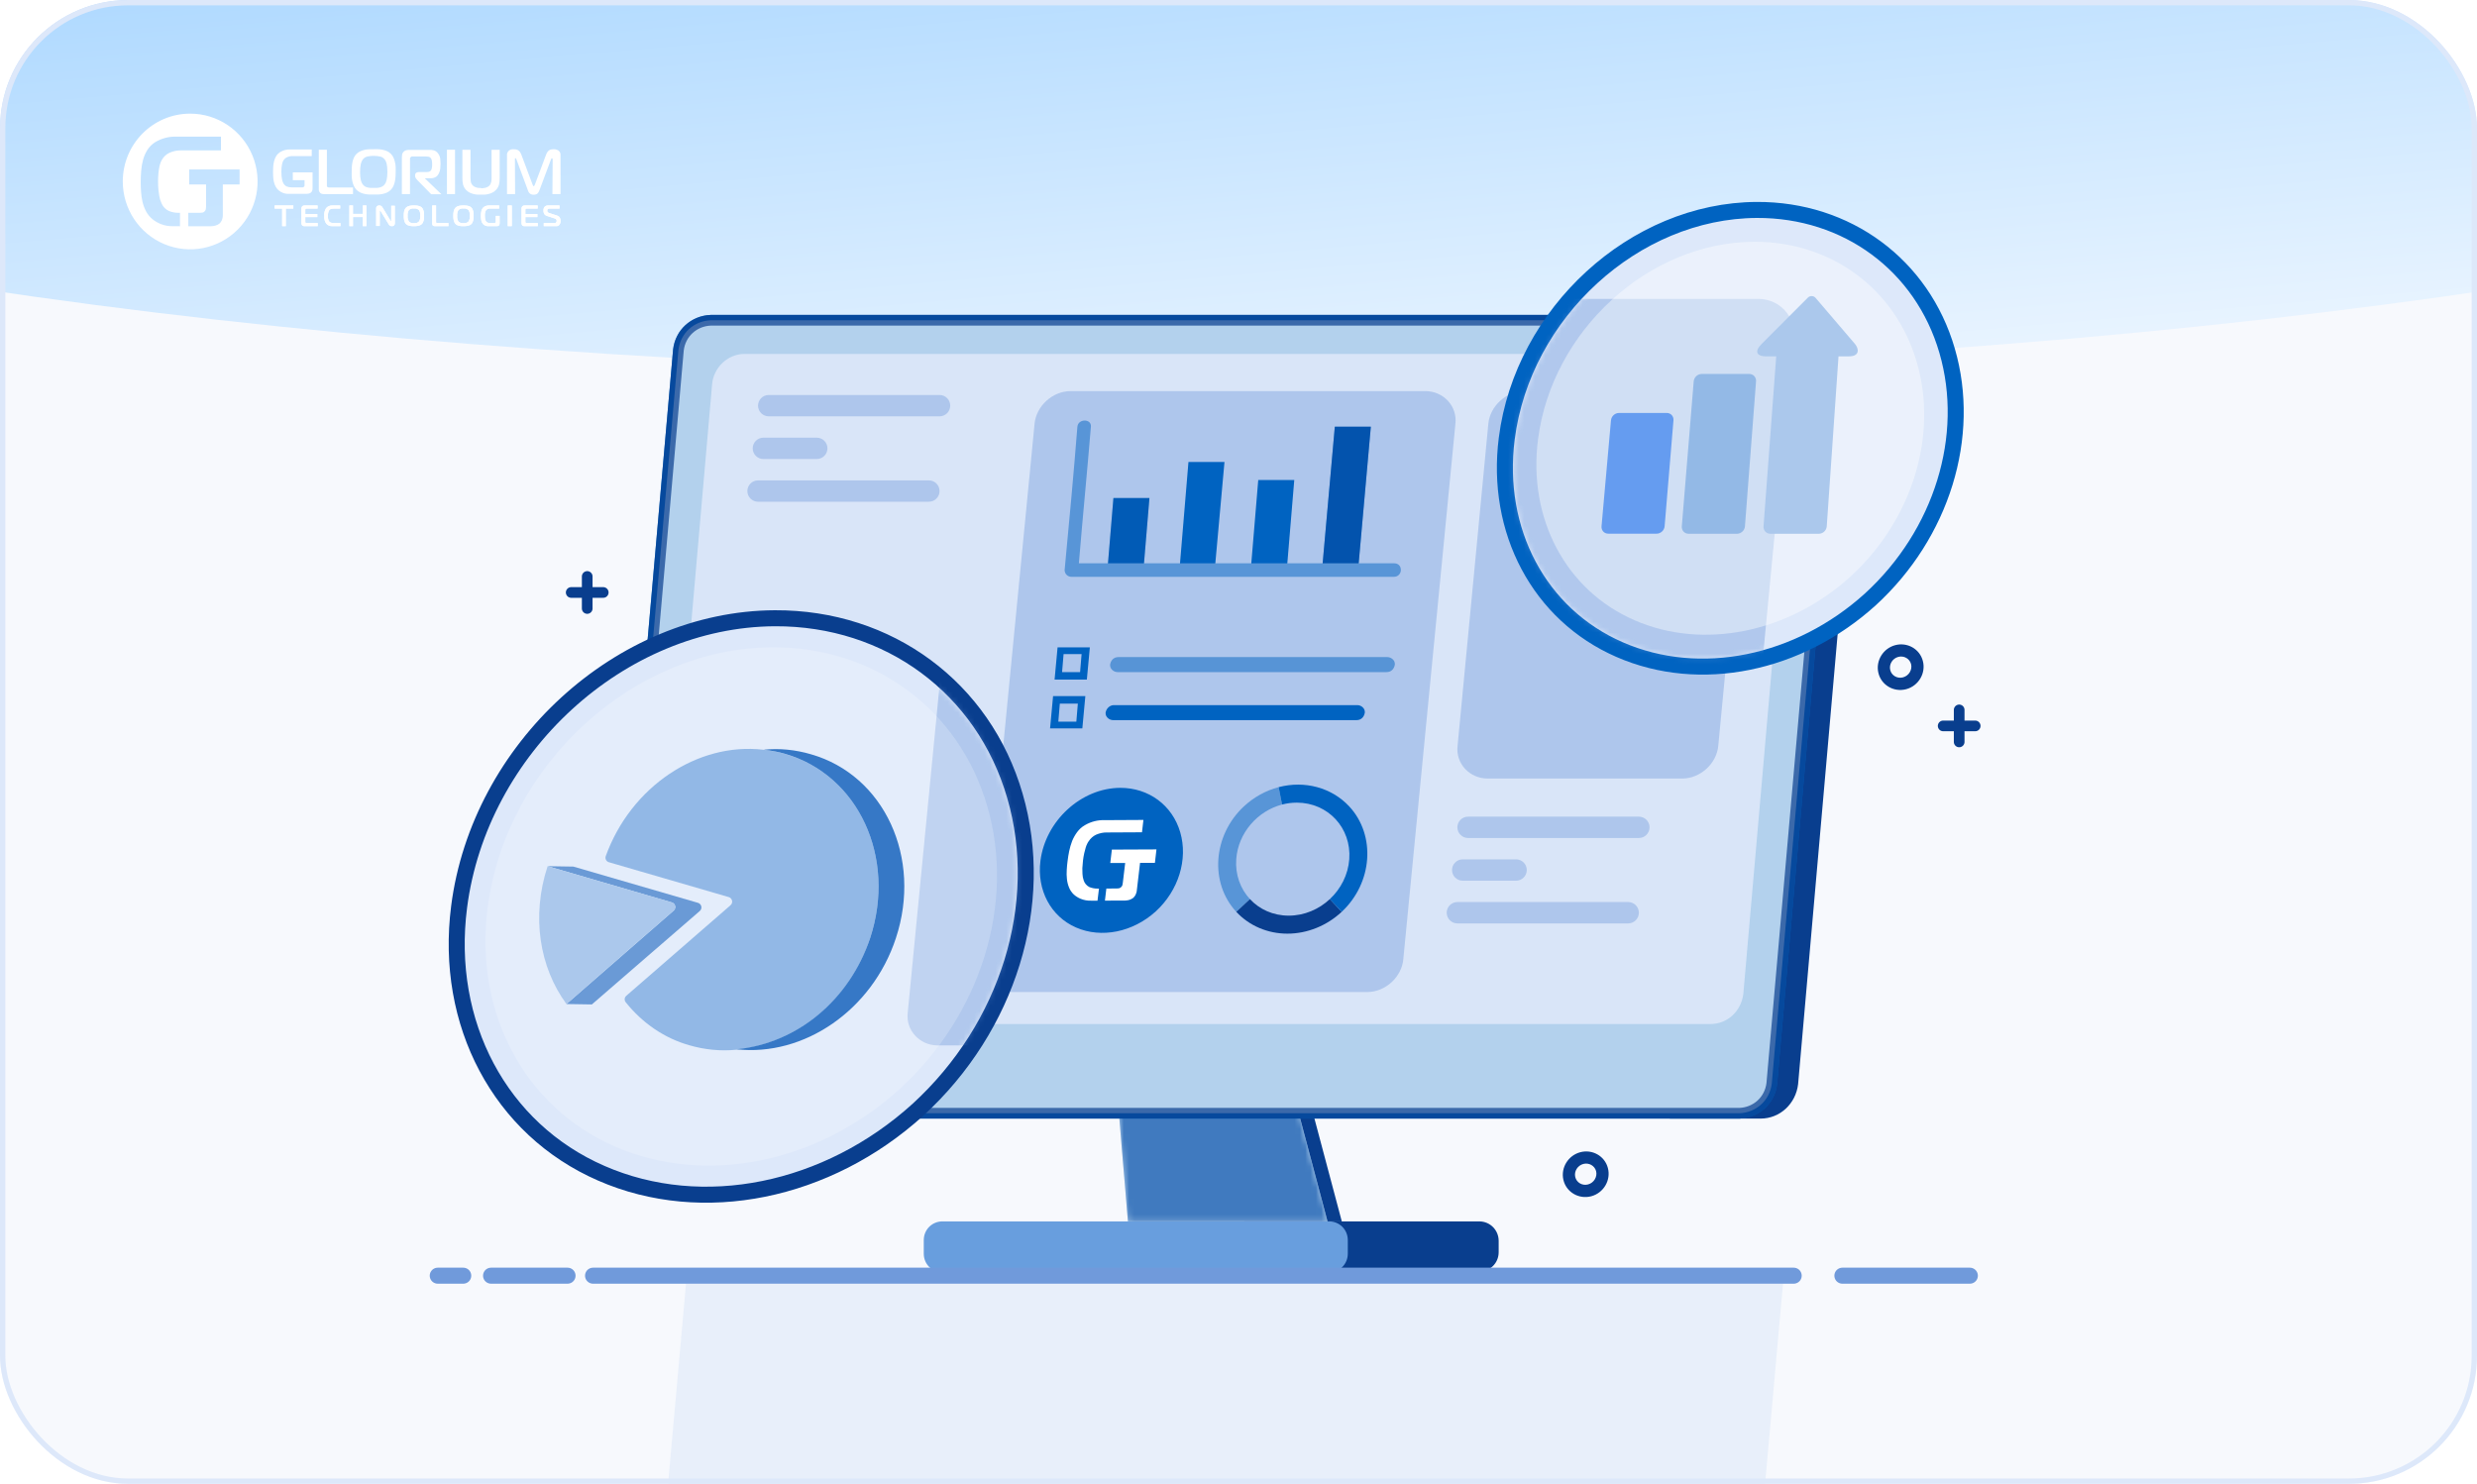 <?xml version="1.0" encoding="UTF-8"?>
<svg xmlns="http://www.w3.org/2000/svg" width="464" height="278" viewBox="0 0 464 278" fill="none">
  <g clip-path="url(#clip0_5738_23943)">
    <rect width="464" height="278" fill="#F7F9FD"></rect>
    <g filter="url(#filter0_f_5738_23943)">
      <ellipse cx="232" cy="-15.5" rx="85.5" ry="406" transform="rotate(90 232 -15.5)" fill="url(#paint0_linear_5738_23943)"></ellipse>
    </g>
    <path d="M352.339 125.9L352.339 125.901C352.796 127.954 354.881 129.176 356.942 128.639L356.942 128.639L356.946 128.638C359.001 128.088 360.25 125.968 359.71 123.95C359.191 121.959 357.13 120.823 355.142 121.356C353.157 121.888 351.897 123.904 352.339 125.9ZM355.458 122.587C356.784 122.232 358.125 122.998 358.469 124.279C358.812 125.603 357.986 127.017 356.61 127.386C355.242 127.752 353.89 126.935 353.589 125.608C353.292 124.293 354.124 122.945 355.458 122.587Z" fill="#093E8E" stroke="#093E8E"></path>
    <path d="M293.339 220.9L293.339 220.901C293.796 222.954 295.881 224.176 297.942 223.639L297.942 223.639L297.946 223.638C300.001 223.088 301.25 220.968 300.71 218.95C300.191 216.959 298.13 215.823 296.142 216.356C294.157 216.888 292.897 218.904 293.339 220.9ZM296.458 217.587C297.784 217.232 299.125 217.998 299.469 219.279C299.812 220.603 298.986 222.017 297.61 222.386C296.242 222.752 294.89 221.935 294.589 220.608C294.292 219.293 295.124 217.945 296.458 217.587Z" fill="#093E8E" stroke="#093E8E"></path>
    <path d="M367 133L367 139M370 136H364" stroke="#093E8E" stroke-width="2" stroke-linecap="round"></path>
    <path d="M110 108L110 114M113 111H107" stroke="#093E8E" stroke-width="2" stroke-linecap="round"></path>
    <path fill-rule="evenodd" clip-rule="evenodd" d="M35.623 21.29C40.73 21.288 45.336 24.384 47.291 29.133C49.247 33.883 48.168 39.35 44.557 42.986C40.946 46.621 35.514 47.71 30.796 45.743C26.077 43.776 23 39.141 23 34C23 26.982 28.651 21.292 35.623 21.29ZM35.273 39.869V42.386H39.518C39.795 42.38 40.072 42.34 40.34 42.268C40.623 42.192 40.888 42.059 41.119 41.876C41.305 41.711 41.453 41.506 41.551 41.276C41.687 40.942 41.751 40.582 41.738 40.221V34.553H44.881V31.753H35.44V34.553H38.599V38.736C38.596 38.88 38.583 39.024 38.56 39.167C38.535 39.332 38.455 39.484 38.334 39.598C38.231 39.714 38.095 39.793 37.944 39.825C37.803 39.849 37.66 39.861 37.516 39.861L35.273 39.869ZM33.715 42.386V39.869H33.465C32.837 39.877 32.214 39.759 31.631 39.524C31.023 39.239 30.541 38.74 30.275 38.12C30.07 37.696 29.926 37.245 29.847 36.779C29.785 36.442 29.726 36.046 29.68 35.603C29.629 35.074 29.606 34.543 29.609 34.012C29.606 33.488 29.63 32.965 29.68 32.444C29.726 31.997 29.785 31.612 29.847 31.295C29.897 31.028 29.968 30.766 30.061 30.511C30.123 30.332 30.202 30.16 30.299 29.997C30.614 29.407 31.106 28.933 31.705 28.641C32.42 28.31 33.201 28.15 33.987 28.174H41.387V25.602H33.099C31.687 25.544 30.288 25.903 29.076 26.634C28.488 27.003 27.988 27.498 27.611 28.084C27.254 28.657 26.981 29.279 26.801 29.931C26.619 30.604 26.5 31.293 26.447 31.989C26.388 32.702 26.361 33.4 26.361 34.086C26.361 34.678 26.361 35.294 26.424 35.933C26.461 36.567 26.552 37.196 26.696 37.815C26.84 38.427 27.059 39.018 27.35 39.575C27.651 40.145 28.06 40.65 28.554 41.06C29.017 41.43 29.53 41.733 30.077 41.958C30.819 42.258 31.614 42.4 32.414 42.378L33.715 42.386Z" fill="white"></path>
    <path fill-rule="evenodd" clip-rule="evenodd" d="M103.272 29.747C103.239 29.801 103.213 29.858 103.194 29.919L101.112 35.482C101.05 35.638 100.992 35.782 100.934 35.903C100.881 36.02 100.809 36.127 100.721 36.219C100.634 36.309 100.528 36.376 100.412 36.415C100.267 36.462 100.115 36.484 99.963 36.479C99.8 36.484 99.638 36.456 99.487 36.395C99.368 36.347 99.261 36.272 99.173 36.175C99.087 36.084 99.016 35.978 98.964 35.863C98.908 35.732 98.858 35.599 98.817 35.462L96.758 29.911C96.738 29.85 96.71 29.793 96.677 29.738L96.673 29.73C96.641 29.667 96.624 29.634 96.565 29.634C96.503 29.634 96.457 29.678 96.457 29.751V29.887L96.492 36.363H94.975V29.042C94.961 28.819 95.023 28.598 95.149 28.417C95.251 28.278 95.384 28.165 95.535 28.088C95.671 28.021 95.816 27.979 95.965 27.964H96.271C96.467 27.959 96.664 27.988 96.852 28.048C96.995 28.095 97.127 28.173 97.238 28.277C97.342 28.377 97.43 28.495 97.498 28.625C97.569 28.754 97.63 28.888 97.683 29.026L99.761 34.577C99.794 34.652 99.83 34.726 99.87 34.797C99.904 34.857 99.939 34.885 99.978 34.885C100.017 34.885 100.055 34.857 100.09 34.797C100.131 34.726 100.167 34.652 100.199 34.577L102.277 29.026C102.344 28.824 102.439 28.634 102.559 28.461C102.651 28.334 102.766 28.225 102.896 28.14C103.015 28.067 103.146 28.017 103.283 27.992C103.42 27.968 103.559 27.956 103.697 27.956C104.026 27.944 104.351 28.034 104.63 28.216C104.883 28.41 105.022 28.725 104.997 29.05V36.371H103.48L103.527 29.895C103.527 29.783 103.508 29.715 103.473 29.686C103.449 29.663 103.419 29.648 103.388 29.642C103.349 29.642 103.31 29.678 103.272 29.747ZM70.018 27.956H70.792C71.078 27.965 71.362 27.996 71.643 28.048C71.931 28.105 72.213 28.194 72.483 28.312C72.758 28.432 73.009 28.605 73.222 28.821C73.43 29.03 73.598 29.277 73.718 29.55C73.84 29.827 73.933 30.117 73.996 30.415C74.062 30.717 74.104 31.023 74.12 31.332V32.197C74.12 32.466 74.12 32.766 74.093 33.075C74.074 33.38 74.034 33.684 73.973 33.984C73.911 34.282 73.819 34.571 73.698 34.849C73.578 35.122 73.41 35.369 73.203 35.578C72.989 35.793 72.738 35.965 72.464 36.087C72.194 36.206 71.912 36.293 71.624 36.347C71.342 36.402 71.056 36.434 70.769 36.443H69.221C68.936 36.434 68.653 36.402 68.373 36.347C68.085 36.294 67.803 36.206 67.534 36.087C67.259 35.965 67.009 35.793 66.794 35.578C66.567 35.35 66.385 35.078 66.26 34.777C66.135 34.489 66.041 34.186 65.982 33.876C65.926 33.58 65.892 33.28 65.881 32.978V32.177C65.881 31.933 65.881 31.601 65.904 31.292C65.92 30.989 65.959 30.688 66.02 30.391C66.081 30.096 66.173 29.808 66.295 29.534C66.421 29.257 66.597 29.008 66.814 28.801C67.026 28.596 67.272 28.433 67.541 28.32C67.809 28.201 68.088 28.113 68.373 28.056C68.652 28.004 68.934 27.973 69.217 27.964H69.991L70.018 27.956ZM58.552 32.29H58.563L58.552 32.242V32.29ZM58.552 35.25V32.29H54.852V33.756H57.046V34.557C57.051 34.629 57.051 34.701 57.046 34.773C57.032 34.854 56.994 34.928 56.938 34.986C56.885 35.044 56.816 35.083 56.74 35.098C56.672 35.104 56.604 35.104 56.535 35.098H54.569C54.267 35.1 53.968 35.042 53.687 34.925C53.393 34.785 53.16 34.536 53.033 34.228C52.994 34.145 52.959 34.059 52.929 33.972C52.883 33.842 52.849 33.708 52.824 33.572C52.793 33.403 52.766 33.207 52.743 32.983C52.718 32.717 52.706 32.449 52.708 32.182C52.706 31.914 52.717 31.647 52.743 31.381C52.766 31.156 52.793 30.98 52.824 30.808C52.848 30.672 52.883 30.538 52.929 30.407C52.96 30.319 52.997 30.233 53.041 30.151C53.195 29.859 53.433 29.624 53.722 29.478C54.068 29.314 54.445 29.235 54.825 29.246H58.397V28H54.384C53.705 27.972 53.032 28.149 52.449 28.509C52.166 28.693 51.925 28.939 51.745 29.23C51.571 29.512 51.44 29.82 51.358 30.143C51.268 30.478 51.209 30.822 51.183 31.168C51.156 31.521 51.145 31.865 51.145 32.206C51.145 32.546 51.145 32.807 51.172 33.123C51.19 33.437 51.234 33.749 51.303 34.056C51.372 34.36 51.479 34.654 51.621 34.929C51.766 35.212 51.963 35.462 52.201 35.666C52.424 35.851 52.672 36.001 52.936 36.111C53.298 36.261 53.685 36.332 54.074 36.319H57.48C57.61 36.315 57.74 36.296 57.867 36.263C58.007 36.228 58.139 36.162 58.254 36.071C58.344 35.99 58.416 35.889 58.463 35.775C58.527 35.608 58.557 35.429 58.552 35.25ZM66.125 35.13V36.367L60.734 36.375C60.604 36.373 60.475 36.358 60.347 36.331C60.221 36.304 60.103 36.247 60.003 36.163C59.93 36.089 59.866 36.005 59.813 35.915C59.745 35.779 59.712 35.627 59.717 35.474V28.056H61.234V34.849C61.241 34.923 61.277 34.989 61.334 35.034C61.37 35.057 61.407 35.077 61.446 35.094C61.533 35.123 61.623 35.135 61.714 35.13H66.125ZM67.483 33.099C67.455 32.804 67.442 32.507 67.444 32.21H67.456C67.442 31.709 67.486 31.209 67.588 30.72C67.653 30.418 67.777 30.134 67.951 29.883C68.172 29.588 68.491 29.387 68.845 29.318C69.228 29.239 69.617 29.201 70.006 29.202C70.396 29.201 70.785 29.24 71.167 29.318C71.526 29.385 71.848 29.586 72.073 29.883C72.144 29.975 72.207 30.074 72.258 30.179C72.326 30.324 72.38 30.476 72.417 30.632C72.469 30.848 72.505 31.067 72.525 31.289C72.555 31.595 72.57 31.902 72.568 32.21C72.57 32.504 72.555 32.798 72.525 33.091C72.505 33.311 72.469 33.529 72.417 33.744C72.38 33.903 72.328 34.059 72.262 34.208C72.213 34.324 72.15 34.431 72.073 34.529C71.959 34.68 71.819 34.808 71.659 34.905C71.503 34.999 71.335 35.069 71.159 35.114C70.976 35.162 70.788 35.191 70.598 35.202H69.383C69.194 35.192 69.006 35.162 68.822 35.114C68.649 35.067 68.482 34.997 68.327 34.905C68.174 34.809 68.043 34.68 67.94 34.529C67.863 34.434 67.8 34.329 67.75 34.217C67.683 34.067 67.63 33.912 67.591 33.752C67.543 33.537 67.507 33.319 67.483 33.099ZM75.289 36.371H76.806V29.895C76.8 29.813 76.8 29.732 76.806 29.65C76.825 29.561 76.876 29.483 76.949 29.43C76.997 29.374 77.06 29.335 77.131 29.318C77.204 29.311 77.278 29.311 77.351 29.318H79.809C79.951 29.32 80.093 29.331 80.234 29.35C80.395 29.37 80.545 29.448 80.656 29.57C80.757 29.684 80.829 29.821 80.865 29.971C80.928 30.218 80.955 30.473 80.947 30.728V30.992C80.947 31.096 80.947 31.2 80.924 31.305C80.912 31.411 80.893 31.517 80.865 31.621C80.846 31.708 80.813 31.792 80.768 31.869C80.682 32.02 80.544 32.132 80.382 32.182C80.24 32.218 80.094 32.237 79.948 32.238H78.435C78.252 32.225 78.071 32.283 77.928 32.402C77.817 32.502 77.754 32.649 77.758 32.803V32.991C77.761 33.126 77.805 33.258 77.881 33.367C77.956 33.484 78.04 33.594 78.133 33.696L80.776 36.391H82.684L79.627 33.455V33.395H80.664C80.865 33.4 81.066 33.374 81.26 33.319C81.412 33.274 81.556 33.207 81.689 33.119C81.801 33.043 81.9 32.95 81.984 32.843C82.058 32.75 82.123 32.649 82.177 32.542C82.333 32.25 82.433 31.929 82.471 31.597C82.505 31.287 82.522 30.976 82.521 30.664C82.52 30.353 82.502 30.043 82.467 29.735C82.424 29.409 82.305 29.1 82.119 28.833C82.02 28.664 81.888 28.518 81.732 28.405C81.598 28.305 81.449 28.228 81.291 28.176C81.141 28.13 80.986 28.1 80.83 28.088H76.581C76.418 28.088 76.254 28.107 76.094 28.144C75.912 28.189 75.746 28.285 75.614 28.421C75.464 28.559 75.364 28.745 75.328 28.949C75.297 29.132 75.282 29.317 75.281 29.502V36.407L75.289 36.371ZM85.238 28.052V36.371H83.721V28.052H85.238ZM90.11 35.218H89.723C89.58 35.205 89.437 35.181 89.298 35.145C89.154 35.109 89.015 35.055 88.884 34.985C88.749 34.912 88.627 34.816 88.524 34.701C88.341 34.506 88.221 34.257 88.183 33.988C88.15 33.744 88.133 33.498 88.133 33.251V28.068H86.616V33.463C86.618 33.83 86.659 34.195 86.736 34.553C86.833 34.949 87.034 35.309 87.316 35.594C87.509 35.801 87.738 35.97 87.99 36.091C88.23 36.207 88.482 36.297 88.74 36.359C88.982 36.417 89.228 36.453 89.475 36.467H90.741C90.989 36.453 91.234 36.417 91.476 36.359C91.735 36.297 91.987 36.207 92.227 36.091C92.48 35.971 92.708 35.802 92.9 35.594C93.183 35.309 93.384 34.949 93.481 34.553C93.56 34.195 93.6 33.83 93.601 33.463V28.068H92.084V33.595C92.081 33.73 92.065 33.864 92.037 33.996C92.01 34.133 91.972 34.267 91.921 34.397C91.871 34.523 91.799 34.64 91.708 34.741C91.598 34.86 91.467 34.956 91.322 35.025C91.187 35.096 91.043 35.15 90.896 35.185C90.755 35.221 90.611 35.245 90.466 35.258H90.079L90.11 35.218Z" fill="white"></path>
    <path d="M52.855 42.37V39.077H51.449V38.495H54.948V39.077H53.534V42.37H52.855Z" fill="white"></path>
    <path d="M57.046 42.364C56.891 42.387 56.734 42.343 56.612 42.243C56.506 42.117 56.456 41.953 56.473 41.788V39.054C56.467 38.907 56.514 38.764 56.604 38.649C56.727 38.535 56.893 38.48 57.058 38.499H59.488V39.079H57.441C57.371 39.072 57.302 39.091 57.245 39.131C57.199 39.183 57.177 39.253 57.186 39.322V40.097H59.436V40.677H57.186V41.581C57.184 41.637 57.204 41.691 57.241 41.731C57.285 41.776 57.373 41.78 57.484 41.78H59.512V42.36L57.046 42.364Z" fill="white"></path>
    <path d="M62.258 42.366C61.834 42.399 61.418 42.233 61.119 41.911C60.835 41.501 60.7 40.994 60.74 40.485C60.691 39.957 60.814 39.427 61.089 38.986C61.398 38.646 61.831 38.468 62.273 38.498H63.722V39.079H62.584C62.182 39.079 61.825 39.108 61.635 39.437C61.473 39.754 61.403 40.116 61.434 40.477C61.405 40.801 61.465 41.127 61.605 41.415C61.791 41.72 62.121 41.785 62.55 41.785H63.772V42.366H62.258Z" fill="white"></path>
    <path d="M68.64 42.37H67.97V40.665H66.119V42.37H65.445V38.495H66.119V40.083H67.97V38.495H68.64V42.37Z" fill="white"></path>
    <path d="M73.963 41.83C73.975 41.98 73.921 42.127 73.815 42.231C73.71 42.335 73.566 42.385 73.421 42.366C73.181 42.385 72.951 42.26 72.829 42.044L71.292 39.528C71.242 39.444 71.219 39.436 71.207 39.436C71.16 39.448 71.129 39.494 71.134 39.544V42.327H70.466V39.011C70.466 38.689 70.681 38.498 71.027 38.498C71.259 38.475 71.484 38.591 71.607 38.796L73.145 41.333C73.171 41.368 73.183 41.424 73.229 41.424C73.275 41.424 73.287 41.356 73.287 41.333V38.55H73.956L73.963 41.83Z" fill="white"></path>
    <path fill-rule="evenodd" clip-rule="evenodd" d="M79.442 40.433C79.442 39.934 79.407 39.292 79.018 38.894C78.613 38.495 78.007 38.495 77.557 38.495C77.553 38.495 77.548 38.495 77.544 38.495C77.092 38.495 76.466 38.503 76.066 38.894C75.665 39.284 75.638 39.918 75.638 40.433C75.638 40.859 75.657 41.573 76.066 41.971C76.474 42.37 77.116 42.37 77.544 42.37C77.971 42.37 78.637 42.35 79.018 41.971C79.399 41.593 79.442 40.931 79.442 40.433ZM77.536 41.804C77.189 41.861 76.836 41.744 76.587 41.489H76.599C76.403 41.175 76.318 40.803 76.358 40.432C76.316 40.061 76.397 39.687 76.587 39.368C76.84 39.12 77.191 39.007 77.536 39.061C77.884 39.011 78.235 39.123 78.493 39.368C78.689 39.684 78.77 40.061 78.722 40.432C78.764 40.801 78.684 41.173 78.493 41.489C78.24 41.742 77.885 41.859 77.536 41.804Z" fill="white"></path>
    <path d="M81.454 42.37C81.328 42.375 81.204 42.339 81.1 42.268C81.009 42.187 80.959 42.069 80.963 41.946V38.495H81.684V41.576C81.674 41.637 81.694 41.698 81.736 41.743C81.788 41.778 81.851 41.794 81.913 41.788H84.006V42.37H81.454Z" fill="white"></path>
    <path fill-rule="evenodd" clip-rule="evenodd" d="M88.722 40.433C88.722 39.934 88.686 39.292 88.298 38.894C87.894 38.495 87.287 38.495 86.837 38.495C86.832 38.495 86.828 38.495 86.824 38.495C86.373 38.495 85.747 38.503 85.346 38.894C84.946 39.284 84.918 39.918 84.918 40.433C84.918 40.859 84.938 41.573 85.346 41.971C85.755 42.37 86.396 42.37 86.824 42.37C87.252 42.37 87.917 42.35 88.298 41.971C88.679 41.593 88.722 40.931 88.722 40.433ZM86.816 41.804C86.468 41.861 86.114 41.744 85.864 41.489C85.676 41.172 85.597 40.801 85.638 40.433C85.598 40.062 85.677 39.688 85.864 39.368C86.118 39.121 86.47 39.008 86.816 39.061C87.164 39.011 87.515 39.123 87.773 39.368C87.969 39.684 88.05 40.061 88.002 40.433C88.045 40.801 87.963 41.174 87.773 41.489C87.52 41.743 87.166 41.859 86.816 41.804Z" fill="white"></path>
    <path d="M93.589 41.871C93.598 42.012 93.548 42.151 93.45 42.252C93.342 42.331 93.212 42.372 93.079 42.369H91.468C91.148 42.38 90.836 42.272 90.588 42.066C90.127 41.66 90.091 41.004 90.091 40.445C90.091 39.813 90.147 39.104 90.704 38.735C90.98 38.567 91.297 38.484 91.619 38.496H93.501V39.075H91.822C91.489 39.038 91.164 39.195 90.982 39.481C90.855 39.773 90.801 40.093 90.823 40.413C90.804 40.736 90.855 41.06 90.974 41.361C91.111 41.637 91.401 41.798 91.703 41.766H92.626C92.695 41.775 92.765 41.753 92.817 41.705C92.863 41.65 92.885 41.578 92.876 41.506V40.453H93.589V41.871Z" fill="white"></path>
    <path d="M95.111 42.37V38.495H95.872V42.37H95.111Z" fill="white"></path>
    <path d="M98.275 42.364C98.119 42.387 97.962 42.343 97.84 42.243C97.734 42.117 97.684 41.953 97.701 41.788V39.054C97.695 38.907 97.742 38.764 97.832 38.649C97.955 38.535 98.121 38.48 98.286 38.499H100.716V39.079H98.669C98.6 39.072 98.531 39.091 98.474 39.131C98.427 39.183 98.406 39.253 98.414 39.322V40.097H100.665V40.677H98.414V41.581C98.412 41.637 98.433 41.691 98.47 41.731C98.514 41.776 98.601 41.78 98.713 41.78H100.74V42.36L98.275 42.364Z" fill="white"></path>
    <path d="M101.86 41.771H103.922C104.258 41.771 104.274 41.483 104.274 41.365C104.274 41.247 104.235 41.032 103.91 40.926L102.443 40.447C102.272 40.395 102.119 40.295 102.001 40.158C101.859 39.945 101.792 39.689 101.809 39.431C101.785 39.166 101.874 38.904 102.052 38.712C102.22 38.56 102.439 38.483 102.662 38.496H104.806V39.078H102.9C102.795 39.065 102.689 39.097 102.607 39.167C102.539 39.249 102.505 39.356 102.513 39.464C102.513 39.634 102.56 39.801 102.857 39.898L104.219 40.345C104.413 40.396 104.595 40.49 104.751 40.621C104.925 40.827 105.013 41.096 104.997 41.369C105.014 41.624 104.948 41.877 104.809 42.088C104.648 42.292 104.397 42.397 104.144 42.364H101.86V41.771Z" fill="white"></path>
    <path d="M52.856 42.37V39.077H51.449V38.495H54.948V39.077H53.534V42.37H52.856Z" fill="white"></path>
    <path d="M57.047 42.364C56.892 42.386 56.734 42.342 56.612 42.242C56.506 42.117 56.456 41.953 56.473 41.788V39.054C56.467 38.907 56.514 38.763 56.604 38.648C56.728 38.534 56.893 38.48 57.058 38.498H59.488V39.078H57.441C57.372 39.072 57.302 39.09 57.246 39.131C57.199 39.183 57.178 39.252 57.186 39.322V40.096H59.437V40.676H57.186V41.581C57.184 41.637 57.204 41.691 57.242 41.731C57.285 41.776 57.373 41.78 57.485 41.78H59.512V42.36L57.047 42.364Z" fill="white"></path>
    <path d="M62.258 42.365C61.834 42.399 61.419 42.233 61.119 41.91C60.835 41.5 60.701 40.993 60.74 40.484C60.691 39.957 60.814 39.427 61.089 38.985C61.398 38.646 61.831 38.468 62.273 38.498H63.723V39.079H62.584C62.182 39.079 61.825 39.107 61.636 39.436C61.473 39.754 61.403 40.116 61.434 40.476C61.406 40.8 61.465 41.126 61.605 41.415C61.791 41.719 62.121 41.784 62.55 41.784H63.772V42.365H62.258Z" fill="white"></path>
    <path d="M68.64 42.37H67.971V40.664H66.119V42.37H65.445V38.495H66.119V40.082H67.971V38.495H68.64V42.37Z" fill="white"></path>
    <path d="M73.963 41.829C73.975 41.979 73.921 42.127 73.816 42.23C73.711 42.335 73.566 42.384 73.421 42.366C73.181 42.385 72.951 42.26 72.83 42.044L71.292 39.527C71.242 39.444 71.219 39.436 71.208 39.436C71.161 39.447 71.129 39.493 71.135 39.543V42.326H70.466V39.01C70.466 38.688 70.681 38.497 71.027 38.497C71.26 38.475 71.484 38.59 71.607 38.796L73.145 41.332C73.172 41.368 73.183 41.424 73.229 41.424C73.275 41.424 73.287 41.356 73.287 41.332V38.549H73.956L73.963 41.829Z" fill="white"></path>
    <path fill-rule="evenodd" clip-rule="evenodd" d="M79.442 40.432C79.442 39.934 79.407 39.292 79.018 38.893C78.614 38.495 78.007 38.495 77.557 38.495C77.553 38.495 77.548 38.495 77.544 38.495C77.093 38.495 76.467 38.503 76.066 38.893C75.665 39.284 75.638 39.918 75.638 40.432C75.638 40.859 75.658 41.572 76.066 41.971C76.475 42.37 77.116 42.37 77.544 42.37C77.972 42.37 78.637 42.35 79.018 41.971C79.399 41.592 79.442 40.931 79.442 40.432ZM77.536 41.803C77.189 41.861 76.836 41.743 76.587 41.489H76.599C76.404 41.175 76.319 40.802 76.358 40.432C76.317 40.061 76.397 39.686 76.587 39.368C76.84 39.12 77.191 39.007 77.536 39.061C77.884 39.01 78.236 39.123 78.493 39.368C78.689 39.684 78.77 40.061 78.723 40.432C78.765 40.801 78.684 41.173 78.493 41.489C78.24 41.742 77.886 41.859 77.536 41.803Z" fill="white"></path>
    <path d="M81.455 42.369C81.329 42.375 81.204 42.339 81.1 42.267C81.009 42.187 80.959 42.068 80.963 41.946V38.495H81.684V41.575C81.675 41.636 81.694 41.698 81.736 41.742C81.788 41.778 81.851 41.794 81.913 41.787H84.006V42.369H81.455Z" fill="white"></path>
    <path fill-rule="evenodd" clip-rule="evenodd" d="M88.722 40.432C88.722 39.934 88.687 39.292 88.298 38.893C87.894 38.495 87.287 38.495 86.837 38.495C86.833 38.495 86.829 38.495 86.824 38.495C86.373 38.495 85.747 38.503 85.347 38.893C84.946 39.284 84.919 39.918 84.919 40.432C84.919 40.859 84.938 41.572 85.347 41.971C85.755 42.37 86.396 42.37 86.824 42.37C87.252 42.37 87.917 42.35 88.298 41.971C88.679 41.592 88.722 40.931 88.722 40.432ZM86.817 41.804C86.468 41.86 86.114 41.743 85.864 41.489C85.676 41.172 85.597 40.8 85.638 40.432C85.598 40.062 85.677 39.688 85.864 39.368C86.118 39.121 86.47 39.007 86.817 39.061C87.165 39.01 87.515 39.123 87.773 39.368C87.969 39.684 88.051 40.061 88.002 40.432C88.045 40.801 87.964 41.173 87.773 41.489C87.521 41.742 87.166 41.859 86.817 41.804Z" fill="white"></path>
    <path d="M93.589 41.871C93.598 42.012 93.548 42.151 93.45 42.251C93.342 42.33 93.212 42.371 93.08 42.369H91.468C91.148 42.379 90.836 42.271 90.588 42.065C90.127 41.66 90.091 41.004 90.091 40.444C90.091 39.812 90.147 39.103 90.704 38.735C90.98 38.567 91.298 38.484 91.619 38.496H93.501V39.075H91.822C91.49 39.037 91.164 39.194 90.983 39.48C90.856 39.773 90.801 40.093 90.823 40.412C90.804 40.736 90.856 41.059 90.975 41.36C91.111 41.637 91.401 41.798 91.703 41.765H92.626C92.696 41.775 92.765 41.752 92.817 41.705C92.864 41.65 92.885 41.578 92.877 41.506V40.453H93.589V41.871Z" fill="white"></path>
    <path d="M95.112 42.37V38.495H95.872V42.37H95.112Z" fill="white"></path>
    <path d="M98.275 42.364C98.119 42.386 97.963 42.342 97.841 42.242C97.734 42.117 97.684 41.953 97.701 41.788V39.054C97.696 38.907 97.742 38.763 97.833 38.648C97.956 38.534 98.121 38.48 98.287 38.498H100.717V39.078H98.669C98.6 39.072 98.531 39.09 98.474 39.131C98.427 39.183 98.406 39.252 98.414 39.322V40.096H100.665V40.676H98.414V41.581C98.413 41.637 98.433 41.691 98.47 41.731C98.514 41.776 98.601 41.78 98.713 41.78H100.74V42.36L98.275 42.364Z" fill="white"></path>
    <path d="M101.86 41.771H103.922C104.258 41.771 104.274 41.482 104.274 41.364C104.274 41.247 104.235 41.031 103.91 40.926L102.443 40.446C102.273 40.394 102.12 40.295 102.001 40.158C101.86 39.945 101.792 39.688 101.809 39.431C101.786 39.166 101.874 38.903 102.052 38.712C102.221 38.56 102.439 38.483 102.662 38.496H104.806V39.077H102.901C102.795 39.064 102.689 39.097 102.607 39.166C102.539 39.248 102.505 39.355 102.513 39.463C102.513 39.634 102.56 39.8 102.857 39.898L104.219 40.345C104.413 40.396 104.595 40.49 104.751 40.621C104.925 40.827 105.013 41.095 104.998 41.368C105.014 41.623 104.948 41.876 104.81 42.088C104.648 42.292 104.397 42.396 104.145 42.364H101.86V41.771Z" fill="white"></path>
    <path opacity="0.4" d="M123 302L128.5 240.5H334L328.5 302H123Z" fill="#D2E1F5"></path>
    <path d="M243.059 228.828H277.08C279.189 228.828 280.736 230.515 280.736 232.483V234.592C280.736 236.7 279.049 238.247 277.08 238.247H243.059V228.828Z" fill="#093E8E"></path>
    <path d="M176.558 228.828H248.959C250.928 228.828 252.474 230.374 252.474 232.342V234.873C252.474 236.841 250.928 238.387 248.959 238.387H176.558C174.589 238.387 173.043 236.841 173.043 234.873V232.342C173.043 230.374 174.589 228.828 176.558 228.828Z" fill="#689EDE"></path>
    <path d="M233.074 228.828H251.35L239.682 184.965H233.074V228.828Z" fill="#093E8E"></path>
    <path d="M248.68 228.828H211.284L207.629 184.965H237.011L248.68 228.828Z" fill="#B2D0EC"></path>
    <mask id="mask0_5738_23943" style="mask-type:alpha" maskUnits="userSpaceOnUse" x="207" y="184" width="42" height="45">
      <path d="M248.68 228.828H211.284L207.629 184.965H237.011L248.68 228.828Z" fill="#B2D0EC"></path>
    </mask>
    <g mask="url(#mask0_5738_23943)">
      <path d="M248.68 228.828H211.284L207.629 184.965H237.011L248.68 228.828Z" fill="#407ABF"></path>
    </g>
    <path d="M343.015 59H326.004L312.789 209.568H329.8C333.455 209.568 336.408 206.756 336.829 203.101L348.92 65.467C349.341 62.233 347.092 59.422 343.859 59C343.437 59 343.296 59 343.015 59Z" fill="#093E8E"></path>
    <path d="M325.863 209.568H119.905C116.671 209.568 114 207.037 114 203.804C114 203.522 114 203.241 114 203.101L126.09 65.467C126.512 61.812 129.464 59.141 133.12 59H339.078C342.312 59 344.983 61.531 344.983 64.764C344.983 65.045 344.983 65.326 344.983 65.467L332.892 203.101C332.471 206.756 329.518 209.427 325.863 209.568Z" fill="#0063C1"></path>
    <path opacity="0.7" d="M331.897 202.999C331.528 206.141 329.003 208.438 325.843 208.568H119.905C117.192 208.568 115 206.454 115 203.804V203.802V203.8V203.799V203.797V203.795V203.794V203.792V203.79V203.789V203.787V203.785V203.784V203.782V203.78V203.779V203.777V203.776V203.774V203.772V203.771V203.769V203.767V203.766V203.764V203.762V203.761V203.759V203.757V203.756V203.754V203.752V203.751V203.749V203.748V203.746V203.744V203.743V203.741V203.739V203.738V203.736V203.734V203.733V203.731V203.729V203.728V203.726V203.725V203.723V203.721V203.72V203.718V203.716V203.715V203.713V203.711V203.71V203.708V203.707V203.705V203.703V203.702V203.7V203.698V203.697V203.695V203.693V203.692V203.69V203.689V203.687V203.685V203.684V203.682V203.68V203.679V203.677V203.676V203.674V203.672V203.671V203.669V203.667V203.666V203.664V203.662V203.661V203.659V203.658V203.656V203.654V203.653V203.651V203.65V203.648V203.646V203.645V203.643V203.641V203.64V203.638V203.637V203.635V203.633V203.632V203.63V203.629V203.627V203.625V203.624V203.622V203.62V203.619V203.617V203.616V203.614V203.612V203.611V203.609V203.608V203.606V203.604V203.603V203.601V203.6V203.598V203.596V203.595V203.593V203.592V203.59V203.588V203.587V203.585V203.584V203.582V203.581V203.579V203.577V203.576V203.574V203.573V203.571V203.569V203.568V203.566V203.565V203.563V203.561V203.56V203.558V203.557V203.555V203.554V203.552V203.55V203.549V203.547V203.546V203.544V203.543V203.541V203.54V203.538V203.536V203.535V203.533V203.532V203.53V203.529V203.527V203.525V203.524V203.522V203.521V203.519V203.518V203.516V203.515V203.513V203.512V203.51V203.508V203.507V203.505V203.504V203.502V203.501V203.499V203.498V203.496V203.495V203.493V203.492V203.49V203.488V203.487V203.485V203.484V203.482V203.481V203.479V203.478V203.476V203.475V203.473V203.472V203.47V203.469V203.467V203.466V203.464V203.463V203.461V203.46V203.458V203.457V203.455V203.454V203.452V203.451V203.449V203.448V203.446V203.445V203.443V203.442V203.44V203.439V203.437V203.436V203.434V203.433V203.431V203.43V203.428V203.427V203.426V203.424V203.423V203.421V203.42V203.418V203.417V203.415V203.414V203.412V203.411V203.409V203.408V203.407V203.405V203.404V203.402V203.401V203.399V203.398V203.396V203.395V203.394V203.392V203.391V203.389V203.388V203.386V203.385V203.384V203.382V203.381V203.379V203.378V203.376V203.375V203.374V203.372V203.371V203.369V203.368V203.367V203.365V203.364V203.362V203.361V203.36V203.358V203.357V203.355V203.354V203.353V203.351V203.35V203.349V203.347V203.346V203.344V203.343V203.342V203.34V203.339V203.338V203.336V203.335V203.333V203.332V203.331V203.329V203.328V203.327V203.325V203.324V203.323V203.321V203.32V203.319V203.317V203.316V203.315V203.313V203.312V203.311V203.309V203.308V203.307V203.305V203.304V203.303V203.301V203.3V203.299V203.297V203.296V203.295V203.294V203.292V203.291V203.29V203.288V203.287V203.286V203.285V203.283V203.282V203.281V203.279V203.278V203.277V203.276V203.274V203.273V203.272V203.271V203.269V203.268V203.267V203.266V203.264V203.263V203.262V203.261V203.259V203.258V203.257V203.256V203.254V203.253V203.252V203.251V203.249V203.248V203.247V203.246V203.245V203.243V203.242V203.241V203.24V203.239V203.237V203.236V203.235V203.234V203.233V203.231V203.23V203.229V203.228V203.227V203.225V203.224V203.223V203.222V203.221V203.22V203.218V203.217V203.216V203.215V203.214V203.213V203.212V203.21V203.209V203.208V203.207V203.206V203.205V203.204V203.202V203.201V203.2V203.199V203.198V203.197V203.196V203.195V203.194V203.192V203.191V203.19V203.189V203.188V203.187V203.186V203.185V203.184V203.183V203.182V203.181V203.179V203.178V203.177V203.176V203.175V203.174V203.173V203.172V203.171V203.17V203.169V203.168V203.167V203.166V203.165V203.164V203.163V203.162V203.161V203.16V203.159V203.158V203.157V203.156V203.155V203.154V203.153V203.152V203.151V203.15V203.149V203.148V203.147V203.146V203.145V203.144V203.143V203.142L127.085 65.569C127.454 62.426 129.98 60.13 133.14 60H339.078C341.791 60 343.983 62.114 343.983 64.764V64.766V64.767V64.769V64.771V64.772V64.774V64.776V64.777V64.779V64.781V64.782V64.784V64.785V64.787V64.789V64.79V64.792V64.794V64.795V64.797V64.799V64.8V64.802V64.803V64.805V64.807V64.808V64.81V64.812V64.813V64.815V64.817V64.818V64.82V64.822V64.823V64.825V64.827V64.828V64.83V64.832V64.833V64.835V64.836V64.838V64.84V64.841V64.843V64.845V64.846V64.848V64.85V64.851V64.853V64.855V64.856V64.858V64.859V64.861V64.863V64.864V64.866V64.868V64.869V64.871V64.873V64.874V64.876V64.877V64.879V64.881V64.882V64.884V64.885V64.887V64.889V64.89V64.892V64.894V64.895V64.897V64.898V64.9V64.902V64.903V64.905V64.907V64.908V64.91V64.912V64.913V64.915V64.916V64.918V64.92V64.921V64.923V64.924V64.926V64.928V64.929V64.931V64.933V64.934V64.936V64.937V64.939V64.941V64.942V64.944V64.945V64.947V64.949V64.95V64.952V64.954V64.955V64.957V64.958V64.96V64.962V64.963V64.965V64.966V64.968V64.969V64.971V64.973V64.974V64.976V64.978V64.979V64.981V64.982V64.984V64.985V64.987V64.989V64.99V64.992V64.993V64.995V64.996V64.998V65V65.001V65.003V65.004V65.006V65.008V65.009V65.011V65.012V65.014V65.016V65.017V65.019V65.02V65.022V65.023V65.025V65.026V65.028V65.03V65.031V65.033V65.034V65.036V65.037V65.039V65.04V65.042V65.044V65.045V65.047V65.048V65.05V65.051V65.053V65.055V65.056V65.058V65.059V65.061V65.062V65.064V65.065V65.067V65.068V65.07V65.071V65.073V65.075V65.076V65.078V65.079V65.081V65.082V65.084V65.085V65.087V65.088V65.09V65.091V65.093V65.094V65.096V65.097V65.099V65.1V65.102V65.103V65.105V65.106V65.108V65.109V65.111V65.112V65.114V65.115V65.117V65.118V65.12V65.121V65.123V65.124V65.126V65.127V65.129V65.13V65.132V65.133V65.135V65.136V65.138V65.139V65.141V65.142V65.144V65.145V65.146V65.148V65.149V65.151V65.152V65.154V65.155V65.157V65.158V65.159V65.161V65.162V65.164V65.165V65.167V65.168V65.17V65.171V65.172V65.174V65.175V65.177V65.178V65.18V65.181V65.183V65.184V65.185V65.187V65.188V65.19V65.191V65.192V65.194V65.195V65.197V65.198V65.2V65.201V65.202V65.204V65.205V65.207V65.208V65.209V65.211V65.212V65.213V65.215V65.216V65.218V65.219V65.22V65.222V65.223V65.225V65.226V65.227V65.229V65.23V65.231V65.233V65.234V65.235V65.237V65.238V65.24V65.241V65.242V65.243V65.245V65.246V65.248V65.249V65.25V65.252V65.253V65.254V65.256V65.257V65.258V65.26V65.261V65.262V65.263V65.265V65.266V65.267V65.269V65.27V65.271V65.273V65.274V65.275V65.277V65.278V65.279V65.28V65.282V65.283V65.284V65.286V65.287V65.288V65.289V65.291V65.292V65.293V65.294V65.296V65.297V65.298V65.299V65.301V65.302V65.303V65.305V65.306V65.307V65.308V65.309V65.311V65.312V65.313V65.314V65.316V65.317V65.318V65.319V65.32V65.322V65.323V65.324V65.325V65.327V65.328V65.329V65.33V65.331V65.333V65.334V65.335V65.336V65.337V65.338V65.34V65.341V65.342V65.343V65.344V65.346V65.347V65.348V65.349V65.35V65.351V65.353V65.354V65.355V65.356V65.357V65.358V65.359V65.361V65.362V65.363V65.364V65.365V65.366V65.367V65.368V65.37V65.371V65.372V65.373V65.374V65.375V65.376V65.377V65.378V65.379V65.38V65.382V65.383V65.384V65.385V65.386V65.387V65.388V65.389V65.39V65.391V65.392V65.393V65.394V65.395V65.397V65.398V65.399V65.4V65.401V65.402V65.403V65.404V65.405V65.406V65.407V65.408V65.409V65.41V65.411V65.412V65.413V65.414V65.415V65.416V65.417V65.418V65.419V65.42V65.421V65.422V65.423V65.424V65.425L331.897 202.999Z" fill="white" stroke="#093E8E" stroke-width="2"></path>
    <path opacity="0.9" d="M320.379 191.854H128.62C125.808 191.854 123.559 189.745 123.418 186.933C123.418 186.652 123.418 186.512 123.418 186.23L133.4 71.934C133.681 68.841 136.352 66.311 139.445 66.311H331.345C334.156 66.311 336.406 68.419 336.546 71.231C336.546 71.512 336.546 71.653 336.546 71.934L326.565 186.23C326.143 189.464 323.612 191.854 320.379 191.854Z" fill="#DDE8FA"></path>
    <path opacity="0.4" d="M142 76C142 74.895 142.895 74 144 74H176C177.105 74 178 74.895 178 76C178 77.105 177.105 78 176 78H144C142.895 78 142 77.105 142 76Z" fill="#709ADB"></path>
    <path opacity="0.4" d="M273 155C273 153.895 273.895 153 275 153H307C308.105 153 309 153.895 309 155C309 156.105 308.105 157 307 157H275C273.895 157 273 156.105 273 155Z" fill="#709ADB"></path>
    <path opacity="0.4" d="M140 92C140 90.895 140.895 90 142 90H174C175.105 90 176 90.895 176 92C176 93.105 175.105 94 174 94H142C140.895 94 140 93.105 140 92Z" fill="#709ADB"></path>
    <path opacity="0.4" d="M271 171C271 169.895 271.895 169 273 169H305C306.105 169 307 169.895 307 171C307 172.105 306.105 173 305 173H273C271.895 173 271 172.105 271 171Z" fill="#709ADB"></path>
    <path opacity="0.4" d="M141 84C141 82.895 141.895 82 143 82H153C154.105 82 155 82.895 155 84C155 85.105 154.105 86 153 86H143C141.895 86 141 85.105 141 84Z" fill="#709ADB"></path>
    <path opacity="0.4" d="M272 163C272 161.895 272.895 161 274 161H284C285.105 161 286 161.895 286 163C286 164.105 285.105 165 284 165H274C272.895 165 272 164.105 272 163Z" fill="#709ADB"></path>
    <path opacity="0.4" d="M256.13 185.859H189.667C186.293 185.859 183.622 183.047 184.044 179.673L193.792 79.46C194.073 76.086 197.166 73.274 200.54 73.274H267.003C270.377 73.274 273.048 76.086 272.626 79.46L262.878 179.673C262.597 183.047 259.504 185.859 256.13 185.859Z" fill="#709ADB"></path>
    <path opacity="0.4" d="M315.13 145.859H278.667C275.293 145.859 272.622 143.047 273.044 139.673L278.792 79.46C279.073 76.086 282.166 73.274 285.54 73.274H322.003C325.377 73.274 328.048 76.086 327.626 79.46L321.878 139.673C321.597 143.047 318.504 145.859 315.13 145.859Z" fill="#709ADB"></path>
    <path fill-rule="evenodd" clip-rule="evenodd" d="M209.83 147.603C215.166 147.581 219.613 150.859 221.085 155.926C222.567 161.003 220.769 166.843 216.501 170.752C212.212 174.642 206.317 175.845 201.562 173.764C196.828 171.702 194.199 166.746 194.902 161.264C195.86 153.756 202.539 147.638 209.83 147.603Z" fill="#0063C1"></path>
    <path d="M329.093 39.332L329.092 39.332C306.141 39.442 285.253 58.638 282.254 82.15C280.041 99.4 288.323 115.138 303.378 121.696C318.446 128.289 336.976 124.436 350.376 112.281L350.381 112.276C363.722 100.057 369.416 81.735 364.735 65.702C360.072 49.651 345.961 39.263 329.093 39.332Z" fill="#DDE8FA" stroke="#0063C1" stroke-width="3"></path>
    <mask id="mask1_5738_23943" style="mask-type:alpha" maskUnits="userSpaceOnUse" x="283" y="40" width="82" height="84">
      <path fill-rule="evenodd" clip-rule="evenodd" d="M329.099 40.832C345.312 40.766 358.824 50.727 363.295 66.123C367.798 81.547 362.335 99.293 349.368 111.17C336.337 122.99 318.424 126.643 303.977 120.321C289.594 114.055 281.604 98.998 283.742 82.34C286.651 59.529 306.945 40.939 329.099 40.832Z" fill="#DDE8FA"></path>
    </mask>
    <g mask="url(#mask1_5738_23943)">
      <path opacity="0.4" d="M321.32 141H278.635C274.685 141 271.558 137.707 272.051 133.756L278.78 63.244C279.11 59.293 282.73 56 286.68 56H329.365C333.315 56 336.442 59.293 335.949 63.244L329.22 133.756C328.89 137.707 325.27 141 321.32 141Z" fill="#709ADB"></path>
      <path opacity="0.4" fill-rule="evenodd" clip-rule="evenodd" d="M328.558 45.295C343.018 45.236 355.068 54.12 359.056 67.851C363.073 81.608 358.2 97.435 346.635 108.027C335.013 118.569 319.037 121.827 306.153 116.189C293.325 110.601 286.199 97.171 288.105 82.315C290.7 61.97 308.8 45.39 328.558 45.295Z" fill="white"></path>
      <path d="M312.225 77.37C309.239 77.37 306.253 77.37 303.267 77.37C302.509 77.37 301.845 77.991 301.774 78.753C301.184 85.369 300.595 91.985 300.005 98.601C299.942 99.364 300.502 99.984 301.269 99.984C304.286 99.984 307.303 99.984 310.321 99.984C311.087 99.984 311.759 99.364 311.822 98.601C312.375 91.985 312.928 85.369 313.48 78.753C313.544 77.991 312.983 77.37 312.225 77.37Z" fill="#659CF0"></path>
      <path d="M327.683 70.063C324.708 70.063 321.732 70.063 318.757 70.063C318.007 70.063 317.335 70.684 317.272 71.446C316.529 80.503 315.787 89.557 315.044 98.609C314.981 99.379 315.55 100 316.316 100C319.339 100 322.359 100 325.376 100C326.143 100 326.814 99.379 326.869 98.609C327.564 89.557 328.257 80.503 328.947 71.446C329.002 70.684 328.441 70.063 327.683 70.063Z" fill="#93B9E6"></path>
      <path d="M347.47 64.429C345.014 61.556 342.563 58.688 340.116 55.824C339.737 55.38 339.06 55.354 338.648 55.767C335.774 58.65 332.893 61.537 330.005 64.429C328.528 65.908 329.145 66.763 330.819 66.763C331.456 66.763 332.093 66.763 332.73 66.763C331.94 77.381 331.148 87.996 330.353 98.609C330.297 99.379 330.874 100 331.64 100C334.663 100 337.686 100 340.708 100C341.482 100 342.138 99.379 342.193 98.609C342.93 87.996 343.665 77.381 344.397 66.763C345.039 66.763 345.682 66.763 346.324 66.763C348.437 66.763 348.22 65.317 347.47 64.429Z" fill="#ABC8EC"></path>
    </g>
    <path d="M145.17 115.83L145.169 115.83C116.195 115.969 89.789 140.219 85.999 169.933C83.205 191.712 93.659 211.543 112.625 219.804C131.62 228.116 155.02 223.27 171.963 207.902L171.969 207.897C188.835 192.448 196.014 169.302 190.108 149.076C184.23 128.839 166.445 115.743 145.17 115.83Z" fill="#DDE8FA" stroke="#093E8E" stroke-width="3"></path>
    <mask id="mask2_5738_23943" style="mask-type:alpha" maskUnits="userSpaceOnUse" x="87" y="117" width="104" height="106">
      <path fill-rule="evenodd" clip-rule="evenodd" d="M145.176 117.33C165.797 117.246 182.981 129.915 188.669 149.496C194.396 169.114 187.448 191.684 170.955 206.791C154.382 221.824 131.599 226.471 113.224 218.429C94.93 210.46 84.769 191.309 87.487 170.123C91.188 141.11 116.999 117.465 145.176 117.33Z" fill="#DDE8FA"></path>
    </mask>
    <g mask="url(#mask2_5738_23943)">
      <path opacity="0.4" d="M242.13 195.859H175.667C172.293 195.859 169.622 193.047 170.044 189.673L179.792 89.46C180.073 86.086 183.166 83.274 186.54 83.274H253.003C256.377 83.274 259.048 86.086 258.626 89.46L248.878 189.673C248.597 193.047 245.504 195.859 242.13 195.859Z" fill="#709ADB"></path>
      <path opacity="0.2" fill-rule="evenodd" clip-rule="evenodd" d="M144.702 121.267C163.776 121.189 179.672 132.908 184.932 151.021C190.23 169.168 183.803 190.045 168.547 204.019C153.217 217.925 132.142 222.223 115.145 214.784C98.224 207.413 88.825 189.698 91.339 170.101C94.762 143.264 118.637 121.392 144.702 121.267Z" fill="white"></path>
      <path opacity="0.7" d="M162.996 175.771C159.18 187.335 149.387 195.429 138.01 196.663C134.986 196.971 131.962 196.663 129.081 195.815C124.442 194.5 120.32 191.663 117.205 187.762C116.912 187.395 116.97 186.866 117.324 186.558L136.842 169.601C137.378 169.136 137.186 168.264 136.505 168.066L114.058 161.537C113.572 161.395 113.299 160.877 113.471 160.4C118.189 147.336 130.722 139.03 142.979 140.463C144.347 140.617 145.715 140.848 147.011 141.234C160.836 145.166 167.965 160.661 162.996 175.771Z" fill="#70A3DD"></path>
      <path d="M167.818 175.771C163.354 189.339 150.537 197.974 138.008 196.586C149.385 195.43 159.106 187.335 162.994 175.771C167.962 160.661 160.834 145.243 147.081 141.234C145.784 140.849 144.416 140.617 143.048 140.463C146.001 140.155 149.025 140.463 151.905 141.311C165.658 145.243 172.787 160.738 167.818 175.771Z" fill="#3678C6"></path>
      <g opacity="0.7">
        <path d="M130.745 169.144C131.426 169.342 131.617 170.216 131.081 170.681L110.867 188.183L106.114 188.106L126.194 170.602C126.727 170.137 126.536 169.266 125.856 169.068L102.586 162.28L107.41 162.357L130.745 169.144Z" fill="#3678C6"></path>
        <path d="M125.854 169.068C126.534 169.266 126.725 170.137 126.192 170.602L106.112 188.106C101.072 181.244 99.487 171.685 102.584 162.28L125.854 169.068Z" fill="#93B9E6"></path>
      </g>
    </g>
    <path fill-rule="evenodd" clip-rule="evenodd" d="M207.246 166.471C207.157 167.222 207.067 167.976 206.978 168.733C208.232 168.729 209.492 168.724 210.758 168.719C211.003 168.714 211.253 168.667 211.495 168.613C211.761 168.531 212.008 168.417 212.236 168.253C212.414 168.101 212.573 167.916 212.688 167.707C212.841 167.413 212.942 167.079 212.959 166.758C213.156 165.064 213.356 163.363 213.558 161.657C214.487 161.653 215.415 161.652 216.343 161.653C216.44 160.812 216.536 159.973 216.632 159.137C213.848 159.144 211.063 159.156 208.279 159.174C208.177 160.016 208.078 160.852 207.981 161.683C208.909 161.684 209.84 161.683 210.774 161.678C210.627 162.932 210.476 164.186 210.323 165.441C210.313 165.568 210.287 165.704 210.251 165.832C210.208 165.977 210.122 166.108 210.001 166.207C209.897 166.314 209.766 166.388 209.632 166.421C209.507 166.444 209.373 166.46 209.246 166.458C208.577 166.465 207.91 166.469 207.246 166.471ZM205.586 168.748C205.681 167.991 205.773 167.236 205.863 166.485C205.789 166.478 205.716 166.476 205.643 166.48C205.078 166.493 204.541 166.386 204.049 166.185C203.546 165.917 203.168 165.482 202.995 164.927C202.865 164.538 202.785 164.138 202.771 163.718C202.747 163.416 202.745 163.062 202.749 162.666C202.774 162.177 202.809 161.712 202.867 161.229C202.918 160.754 203.004 160.295 203.106 159.826C203.194 159.418 203.293 159.067 203.38 158.785C203.452 158.545 203.54 158.305 203.663 158.071C203.731 157.924 203.816 157.768 203.926 157.619C204.269 157.087 204.752 156.649 205.312 156.384C205.981 156.096 206.69 155.94 207.383 155.963C209.56 155.949 211.74 155.937 213.922 155.929C214.006 155.161 214.094 154.39 214.188 153.616C211.753 153.626 209.317 153.64 206.881 153.656C205.638 153.613 204.364 153.933 203.218 154.6C202.652 154.924 202.161 155.371 201.76 155.914C201.382 156.431 201.073 156.987 200.834 157.572C200.605 158.182 200.418 158.798 200.291 159.428C200.155 160.058 200.062 160.686 199.985 161.305C199.92 161.839 199.849 162.399 199.828 162.972C199.791 163.539 199.796 164.111 199.858 164.655C199.913 165.208 200.043 165.748 200.246 166.243C200.442 166.755 200.753 167.21 201.144 167.577C201.507 167.911 201.935 168.175 202.401 168.377C203.031 168.639 203.713 168.771 204.429 168.742C204.818 168.744 205.203 168.746 205.586 168.748Z" fill="white"></path>
    <path d="M232.806 169.694L234.142 168.447C232.363 166.532 231.368 163.883 231.578 160.96C231.929 156.061 235.553 151.939 240.158 150.731L239.825 149.029L239.519 147.473C237.105 148.11 234.858 149.354 233.001 151.087C227.197 156.503 226.558 165.416 231.586 170.832L232.806 169.694Z" fill="#5895D7"></path>
    <path d="M251.331 170.832L250.019 169.419L249.114 168.444C247.064 170.36 244.332 171.547 241.407 171.547C238.483 171.547 235.92 170.363 234.142 168.447L233.096 169.423L231.586 170.832C234.017 173.45 237.462 174.921 241.166 174.921C244.865 174.921 248.525 173.45 251.331 170.832Z" fill="#093E8E"></path>
    <path d="M251.331 170.832C257.132 165.416 257.77 156.503 252.747 151.087C249.475 147.568 244.423 146.186 239.52 147.473L239.897 149.397H239.897L240.159 150.731C241.048 150.5 241.979 150.375 242.925 150.375C248.77 150.375 253.17 155.115 252.751 160.96C252.541 163.883 251.167 166.528 249.114 168.444L250.274 169.694H250.275L251.331 170.832Z" fill="#0063C1"></path>
    <path d="M214.193 106.799H207.445L208.57 93.303H215.318L214.193 106.799Z" fill="#0063C1"></path>
    <path opacity="0.2" d="M214.193 106.799H207.445L208.57 93.303H215.318L214.193 106.799Z" fill="#093E8E"></path>
    <path d="M227.545 106.799H220.938L222.625 86.555H229.373L227.545 106.799Z" fill="#0063C1"></path>
    <path d="M241.041 106.8H234.293L235.699 89.929H242.447L241.041 106.8Z" fill="#0063C1"></path>
    <path d="M254.4 106.799H247.652L250.042 79.947H256.79L254.4 106.799Z" fill="#0063C1"></path>
    <path opacity="0.4" d="M254.4 106.799H247.652L250.042 79.947H256.79L254.4 106.799Z" fill="#093E8E"></path>
    <path d="M261.147 105.534H202.101C202.804 96.958 203.647 88.523 204.35 79.947C204.491 78.401 201.96 78.401 201.82 79.947C201.117 88.945 200.273 97.802 199.43 106.799C199.43 107.502 199.992 108.065 200.695 108.065H261.147C261.85 108.065 262.412 107.502 262.412 106.799C262.412 105.956 261.85 105.534 261.147 105.534Z" fill="#5895D7"></path>
    <path d="M203.592 127.325H197.547L198.109 121.28H204.154L203.592 127.325ZM198.953 125.919H202.327L202.608 122.545H199.234L198.953 125.919Z" fill="#0063C1"></path>
    <path d="M202.748 136.463H196.703L197.265 130.418H203.311L202.748 136.463ZM198.25 135.198H201.624L201.905 131.824H198.531L198.25 135.198Z" fill="#0063C1"></path>
    <path opacity="0.5" d="M209.355 125.919C208.652 125.919 207.949 125.357 207.949 124.654V124.513C208.09 123.67 208.652 123.107 209.496 123.107H259.881C260.584 123.107 261.286 123.67 261.286 124.373V124.513C261.146 125.357 260.584 125.919 259.74 125.919H209.355Z" fill="#0063C1"></path>
    <path d="M208.511 134.917C207.808 134.917 207.105 134.354 207.105 133.651V133.511C207.246 132.667 207.949 132.105 208.652 132.105H254.257C254.96 132.105 255.663 132.667 255.663 133.37V133.511C255.522 134.354 254.96 134.917 254.116 134.917H208.511Z" fill="#0063C1"></path>
    <path d="M82 239L86.776 239M369 239L345.12 239M336.002 239L111.091 239M91.986 239L106.315 239" stroke="#709ADB" stroke-width="3" stroke-linecap="round"></path>
  </g>
  <rect x="0.5" y="0.5" width="463" height="277" rx="23.5" stroke="#DDE8FA"></rect>
  <defs>
    <filter id="filter0_f_5738_23943" x="-474" y="-401" width="1412" height="771" color-interpolation-filters="sRGB">
      <feFlood flood-opacity="0" result="BackgroundImageFix"></feFlood>
      <feBlend mode="normal" in="SourceGraphic" in2="BackgroundImageFix" result="shape"></feBlend>
      <feGaussianBlur stdDeviation="150" result="effect1_foregroundBlur_5738_23943"></feGaussianBlur>
    </filter>
    <linearGradient id="paint0_linear_5738_23943" x1="146.5" y1="390.5" x2="368.114" y2="371.186" gradientUnits="userSpaceOnUse">
      <stop stop-color="#6CBAFF"></stop>
      <stop offset="1" stop-color="#EDF6FF"></stop>
    </linearGradient>
    <clipPath id="clip0_5738_23943">
      <rect width="464" height="278" rx="24" fill="white"></rect>
    </clipPath>
  </defs>
</svg>

